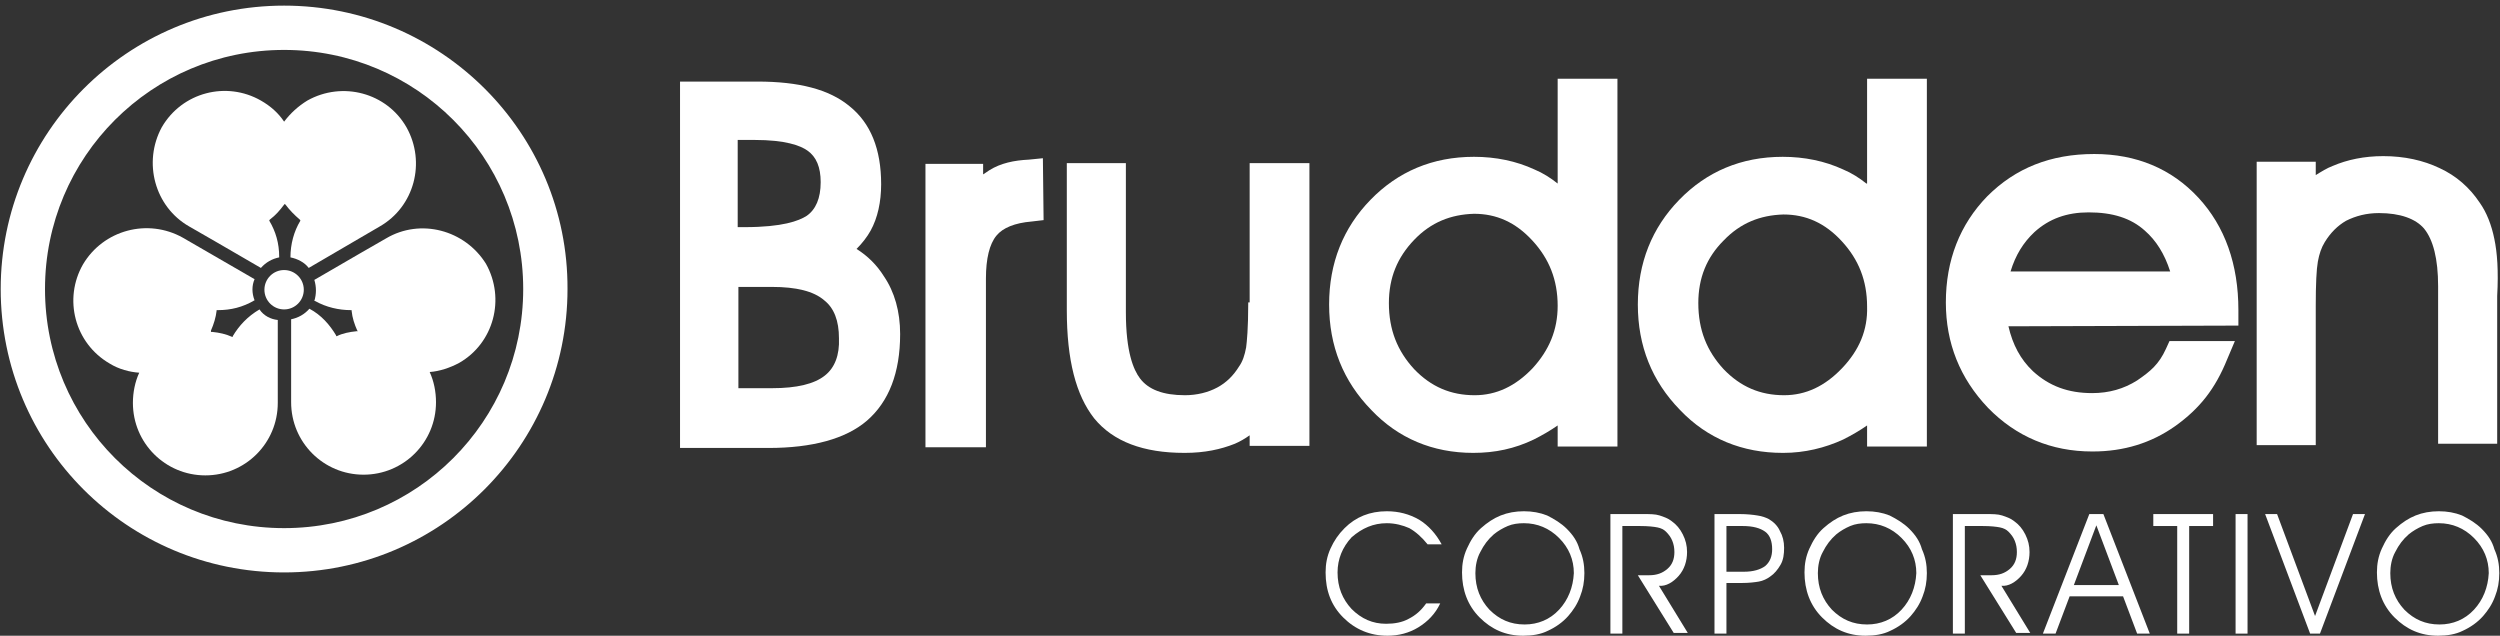 <?xml version="1.0" encoding="utf-8"?>
<!-- Generator: Adobe Illustrator 19.0.0, SVG Export Plug-In . SVG Version: 6.00 Build 0)  -->
<svg version="1.1" id="Camada_1" xmlns="http://www.w3.org/2000/svg" xmlns:xlink="http://www.w3.org/1999/xlink" x="0px" y="0px"
	 viewBox="-127 351.6 355.5 90.4" style="enable-background:new -127 351.6 355.5 90.4;" xml:space="preserve">
<rect x="-127" y="351.6" width="355.5" height="90.4" fill="#333333" stroke="none"/>
<style type="text/css">
	.st0{fill:#FFFFFF;}
</style>
<g>
	<path class="st0" d="M-86.6,352.4c-22.3,0-40.3,18.1-40.3,40.3c0,22.3,18,40.3,40.3,40.3s40.3-18.1,40.3-40.3
		C-46.2,370.5-64.3,352.4-86.6,352.4z M-86.6,426.7c-18.8,0-34-15.2-34-34c0-18.8,15.2-34,34-34s34,15.2,34,34
		C-52.6,411.5-67.8,426.7-86.6,426.7z"/>
	<circle class="st0" cx="-86.6" cy="392.8" r="2.8"/>
	<path class="st0" d="M-100.1,383.8c0,0,6.8,3.9,10.2,5.9c0.7-0.8,1.6-1.3,2.6-1.5v-0.1l0,0c0-1.9-0.5-3.6-1.4-5.1v-0.1l0.1-0.1
		c0.8-0.6,1.4-1.3,2-2.1l0.1-0.1l0.1,0.1c0.6,0.8,1.3,1.5,2,2.1l0.1,0.1v0.1c-0.9,1.5-1.4,3.3-1.4,5.2l0,0c1,0.2,2,0.7,2.6,1.5
		l10.1-5.9c4.9-2.8,6.6-9.1,3.8-14.1c-2.8-4.9-9.1-6.6-14.1-3.8c-1.3,0.8-2.4,1.8-3.3,3c-0.8-1.2-1.9-2.2-3.3-3
		c-4.9-2.8-11.2-1.2-14.1,3.8C-106.7,374.7-105,381-100.1,383.8z"/>
	<path class="st0" d="M-90.1,395.6L-90.1,395.6L-90.1,395.6c-1.7,1-2.9,2.3-3.8,3.8v0.1H-94c-0.9-0.4-1.8-0.6-2.8-0.7H-97v-0.2
		c0.4-0.9,0.7-1.9,0.8-2.8v-0.1h0.2c1.8,0,3.5-0.4,5.2-1.4l0,0c-0.4-1-0.4-2.1,0-3l-10.2-5.9c-5-2.8-11.3-1.1-14.2,3.8
		c-2.8,4.9-1.2,11.2,3.8,14.1c1.3,0.8,2.8,1.2,4.2,1.3c-0.6,1.3-0.9,2.8-0.9,4.3c0,5.7,4.6,10.3,10.3,10.3c5.7,0,10.3-4.6,10.3-10.3
		c0,0,0-7.8,0-11.8C-88.5,397-89.5,396.5-90.1,395.6z"/>
	<path class="st0" d="M-72.1,385.5c0,0-6.8,3.9-10.2,5.9c0.3,1,0.3,2,0,3h0.1c1.6,0.9,3.4,1.3,5.1,1.3h0.1v0.1
		c0.1,1,0.4,1.9,0.8,2.8l0.1,0.1h-0.2c-1,0.1-2,0.3-2.8,0.7h-0.1v-0.1c-0.9-1.5-2.1-2.9-3.8-3.8l0,0c-0.7,0.8-1.6,1.3-2.6,1.5v11.8
		c0,5.7,4.6,10.3,10.3,10.3s10.3-4.6,10.3-10.3c0-1.5-0.3-3-0.9-4.3c1.4-0.1,2.9-0.6,4.2-1.3c4.9-2.8,6.6-9.1,3.8-14.1
		C-60.9,384.3-67.2,382.6-72.1,385.5z"/>
	<path class="st0" d="M227.7,385.6c-0.4-2-1.1-3.8-2.1-5.2c-1.4-2.1-3.3-3.8-5.7-4.9c-2.3-1.1-5-1.7-8-1.7c-2.7,0-5.1,0.5-7.2,1.4
		c-0.8,0.3-1.6,0.8-2.4,1.3v-1.9h-8.4v40.3h8.4v-19.8c0-3.1,0.1-5.2,0.3-6.3c0.2-1.1,0.5-2,1-2.8c0.8-1.3,1.8-2.3,3-3
		c1.4-0.7,2.9-1.1,4.7-1.1l0,0c3,0,5.2,0.8,6.4,2.2c1.3,1.6,2,4.3,2,8.2v22.4h8.4v-21C228.3,390.1,228.1,387.5,227.7,385.6z"/>
	<path class="st0" d="M170.8,373.5L170.8,373.5c-6.2,0-11.2,2-15.2,6c-3.9,4-5.9,9.1-5.9,15.1c0,5.8,2,10.8,6,15
		c4,4.1,9,6.2,14.8,6.2c0,0,0,0,0.1,0c4.4,0,8.3-1.2,11.7-3.6c3.5-2.5,5.7-5.3,7.4-9.5l1.1-2.6h-9.3l-0.5,1.1
		c-1,2.2-2.2,3.2-4.1,4.5c-1.9,1.2-4,1.8-6.4,1.8l0,0c-3.4,0-6.1-1-8.4-3.1c-1.8-1.7-2.9-3.8-3.5-6.4l32.7-0.1v-2.2
		c0-6.5-1.9-11.9-5.7-16C181.8,375.6,176.8,373.5,170.8,373.5z M158.9,390.2c0.7-2.3,1.8-4.1,3.4-5.6c2.1-1.9,4.6-2.8,7.7-2.8l0,0
		c3.4,0,6,0.8,8,2.6c1.6,1.4,2.8,3.3,3.6,5.8H158.9z"/>
	<path class="st0" d="M138.4,377.7c-1-0.8-2.1-1.5-3.3-2c-2.6-1.2-5.5-1.8-8.6-1.8l0,0c-5.9,0-10.8,2.1-14.7,6.1s-5.9,9-5.9,14.9
		c0,5.9,2,10.9,6,15c3.9,4.1,8.9,6.1,14.6,6.1c0,0,0,0,0.1,0c3,0,5.9-0.7,8.5-1.9c1.2-0.6,2.4-1.3,3.4-2v3h8.5v-52.3h-8.5v14.9
		H138.4z M134.9,404c-2.4,2.5-5.1,3.8-8.2,3.8l0,0c-3.4,0-6.2-1.2-8.6-3.7c-2.4-2.6-3.6-5.6-3.6-9.4c0-3.6,1.2-6.5,3.6-8.9
		c2.4-2.5,5.2-3.6,8.5-3.7l0,0c3.2,0,5.9,1.2,8.3,3.8s3.6,5.6,3.6,9.3C138.6,398.5,137.4,401.4,134.9,404z"/>
	<path class="st0" d="M82.5,416L82.5,416c3.1,0,5.9-0.6,8.6-1.9c1.2-0.6,2.4-1.3,3.4-2v3h8.5v-52.3h-8.5v14.9c-1-0.8-2.1-1.5-3.3-2
		c-2.6-1.2-5.5-1.8-8.6-1.8l0,0c-5.9,0-10.8,2.1-14.7,6.1s-5.9,9-5.9,14.9c0,5.9,2,10.9,6,15C71.8,413.9,76.7,416,82.5,416z
		 M74.1,385.7c2.4-2.5,5.2-3.6,8.5-3.7l0,0c3.2,0,5.9,1.2,8.3,3.8c2.4,2.6,3.6,5.6,3.6,9.3c0,3.4-1.2,6.3-3.6,8.9
		c-2.4,2.5-5.1,3.8-8.2,3.8c-3.4,0-6.2-1.2-8.6-3.7c-2.4-2.6-3.6-5.6-3.6-9.4C70.5,391.1,71.7,388.2,74.1,385.7z"/>
	<path class="st0" d="M50.5,394.6c0,3.8-0.2,5.6-0.3,6.4c-0.2,1.1-0.5,2-1,2.7c-0.8,1.3-1.8,2.3-3.1,3s-2.9,1.1-4.6,1.1l0,0
		c-3.1,0-5.2-0.8-6.4-2.4c-0.9-1.2-2-3.7-2-9.4v-21.2h-8.4v20.9c0,7.1,1.3,12.1,3.9,15.4c2.7,3.3,7,4.9,12.8,4.9c0,0,0,0,0.1,0
		c2.8,0,5.1-0.5,7.1-1.3c0.7-0.3,1.4-0.7,2.1-1.2v1.5h8.5v-40.2h-8.5v19.8H50.5z"/>
	<path class="st0" d="M19.3,374.3c-2.1,0.1-4,0.5-5.6,1.5c-0.3,0.2-0.6,0.4-0.9,0.6v-1.5H4.6v40.3h8.6v-24c0-2.8,0.5-4.9,1.5-6.1
		c0.9-1.1,2.6-1.8,5-2l1.7-0.2l-0.1-8.8L19.3,374.3z"/>
	<path class="st0" d="M-5.2,387c0.8-0.8,1.5-1.7,2-2.6c1-1.8,1.5-4.1,1.5-6.6c0-5-1.5-8.7-4.5-11.1c-2.9-2.4-7.2-3.5-13.1-3.5h-0.1
		h-10.9v52.1h12.6c6.2,0,11-1.3,14-3.9c3.1-2.7,4.7-6.8,4.7-12.3c0-3.2-0.8-6-2.3-8.2C-2.3,389.3-3.6,388-5.2,387z M-22,371.5h2.2
		h0.1c4.4,0,6.5,0.8,7.5,1.5c1.3,0.9,1.9,2.4,1.9,4.5c0,2.3-0.7,3.9-2,4.8c-1.1,0.7-3.4,1.6-8.8,1.6h-1v-12.4H-22z M-9.7,405
		c-1.5,1.2-4,1.8-7.5,1.8H-22v-14.4h4.8c3.4,0,5.9,0.6,7.4,1.9c1.4,1.1,2.1,2.9,2.1,5.4C-7.6,402.1-8.3,403.9-9.7,405z"/>
	<path class="st0" d="M70.2,426c1.2,0,2.3,0.3,3.2,0.7c0.9,0.5,1.8,1.3,2.6,2.3h2c-0.8-1.5-1.9-2.7-3.2-3.5
		c-1.4-0.8-2.9-1.2-4.6-1.2c-1.2,0-2.3,0.2-3.3,0.6c-1,0.4-1.9,1-2.7,1.8c-0.9,0.9-1.5,1.8-2,2.9s-0.7,2.2-0.7,3.4
		c0,2.6,0.8,4.7,2.5,6.4c1.7,1.7,3.8,2.6,6.3,2.6c1.6,0,3.1-0.4,4.4-1.2c1.3-0.8,2.4-1.9,3.1-3.4h-2c-0.7,1-1.5,1.7-2.5,2.2
		c-0.9,0.5-2,0.7-3.2,0.7c-1.9,0-3.5-0.7-4.9-2.1c-1.3-1.4-2-3.1-2-5.2c0-1.9,0.7-3.6,2-5C66.7,426.7,68.3,426,70.2,426z"/>
	<path class="st0" d="M95.8,426.8c-0.8-0.8-1.8-1.4-2.8-1.9c-1-0.4-2.1-0.6-3.3-0.6s-2.3,0.2-3.3,0.6s-1.9,1-2.8,1.8
		c-0.9,0.8-1.5,1.8-2,2.9s-0.7,2.2-0.7,3.4c0,2.5,0.8,4.7,2.5,6.4c1.7,1.7,3.7,2.6,6.2,2.6c1.3,0,2.5-0.2,3.5-0.7
		c1.1-0.5,2.1-1.2,2.9-2.1c0.7-0.8,1.3-1.7,1.7-2.8c0.4-1,0.6-2.1,0.6-3.3c0-1.2-0.2-2.3-0.7-3.4C97.3,428.6,96.7,427.7,95.8,426.8z
		 M94.7,438.3c-1.3,1.4-3,2.1-4.9,2.1c-2,0-3.6-0.7-5-2.1c-1.3-1.4-2-3.1-2-5.2c0-1,0.2-2.1,0.7-3c0.5-1,1.1-1.8,1.9-2.5
		c0.6-0.5,1.3-0.9,2-1.2c0.7-0.3,1.5-0.4,2.3-0.4c1.9,0,3.6,0.7,5,2.1s2.1,3.1,2.1,5C96.7,435.1,96,436.9,94.7,438.3z"/>
	<path class="st0" d="M111.7,433.5c0.8-0.9,1.2-2.1,1.2-3.4c0-0.9-0.2-1.7-0.6-2.5c-0.4-0.8-0.9-1.4-1.6-1.9
		c-0.5-0.4-1.1-0.6-1.7-0.8c-0.6-0.2-1.4-0.2-2.4-0.2H102v17h1.7v-15.3h2.5c1.2,0,2,0.1,2.5,0.2s0.9,0.3,1.2,0.6
		c0.4,0.4,0.7,0.8,0.9,1.3s0.3,1,0.3,1.6c0,1-0.3,1.8-1,2.4c-0.7,0.6-1.5,0.9-2.6,0.9h-1.6l5.1,8.2h2l-4.1-6.7
		C109.9,435,110.9,434.4,111.7,433.5z"/>
	<path class="st0" d="M124.5,425.4c-0.4-0.2-0.9-0.4-1.6-0.5c-0.6-0.1-1.5-0.2-2.5-0.2h-3.6v17h1.7v-7.2h2.2c1,0,1.8-0.1,2.4-0.2
		c0.6-0.1,1.2-0.4,1.6-0.7c0.6-0.4,1.1-1,1.5-1.7s0.5-1.5,0.5-2.4s-0.2-1.7-0.6-2.4C125.8,426.4,125.2,425.8,124.5,425.4z
		 M124,432.1c-0.7,0.5-1.7,0.8-3,0.8h-2.5v-6.5h2.3c1.5,0,2.5,0.3,3.2,0.8s1,1.4,1,2.5C125,430.7,124.7,431.5,124,432.1z"/>
	<path class="st0" d="M144.5,426.8c-0.8-0.8-1.8-1.4-2.8-1.9c-1-0.4-2.1-0.6-3.3-0.6c-1.2,0-2.3,0.2-3.3,0.6s-1.9,1-2.8,1.8
		c-0.9,0.8-1.5,1.8-2,2.9s-0.7,2.2-0.7,3.4c0,2.5,0.8,4.7,2.5,6.4c1.7,1.7,3.7,2.6,6.2,2.6c1.3,0,2.5-0.2,3.5-0.7
		c1.1-0.5,2.1-1.2,2.9-2.1c0.7-0.8,1.3-1.7,1.7-2.8c0.4-1,0.6-2.1,0.6-3.3c0-1.2-0.2-2.3-0.7-3.4C146,428.6,145.4,427.7,144.5,426.8
		z M143.4,438.3c-1.3,1.4-3,2.1-4.9,2.1c-2,0-3.6-0.7-5-2.1c-1.3-1.4-2-3.1-2-5.2c0-1,0.2-2.1,0.7-3c0.5-1,1.1-1.8,1.9-2.5
		c0.6-0.5,1.3-0.9,2-1.2c0.7-0.3,1.5-0.4,2.3-0.4c1.9,0,3.6,0.7,5,2.1s2.1,3.1,2.1,5C145.4,435.1,144.7,436.9,143.4,438.3z"/>
	<path class="st0" d="M160.4,433.5c0.8-0.9,1.2-2.1,1.2-3.4c0-0.9-0.2-1.7-0.6-2.5s-0.9-1.4-1.6-1.9c-0.5-0.4-1.1-0.6-1.7-0.8
		c-0.6-0.2-1.4-0.2-2.4-0.2h-4.6v17h1.7v-15.3h2.5c1.2,0,2,0.1,2.5,0.2s0.9,0.3,1.2,0.6c0.4,0.4,0.7,0.8,0.9,1.3
		c0.2,0.5,0.3,1,0.3,1.6c0,1-0.3,1.8-1,2.4c-0.7,0.6-1.5,0.9-2.6,0.9h-1.6l5.1,8.2h2l-4.1-6.7C158.6,435,159.6,434.4,160.4,433.5z"
		/>
	<path class="st0" d="M170.1,424.7l-6.6,17h1.8l2-5.3h7.6l2,5.3h1.8l-6.6-17H170.1z M167.9,434.8l3.2-8.5l3.2,8.5H167.9z"/>
	<polygon class="st0" points="179.2,426.4 182.6,426.4 182.6,441.7 184.3,441.7 184.3,426.4 187.7,426.4 187.7,424.7 179.2,424.7 	
		"/>
	<rect x="190.9" y="424.7" class="st0" width="1.7" height="17"/>
	<polygon class="st0" points="202.2,439.2 196.8,424.7 195.1,424.7 201.5,441.7 202.9,441.7 209.3,424.7 207.6,424.7 	"/>
	<path class="st0" d="M225.9,426.8c-0.8-0.8-1.8-1.4-2.8-1.9c-1-0.4-2.1-0.6-3.3-0.6c-1.2,0-2.3,0.2-3.3,0.6s-1.9,1-2.8,1.8
		c-0.9,0.8-1.5,1.8-2,2.9s-0.7,2.2-0.7,3.4c0,2.5,0.8,4.7,2.5,6.4c1.7,1.7,3.7,2.6,6.2,2.6c1.3,0,2.5-0.2,3.5-0.7
		c1.1-0.5,2.1-1.2,2.9-2.1c0.7-0.8,1.3-1.7,1.7-2.8c0.4-1,0.6-2.1,0.6-3.3c0-1.2-0.2-2.3-0.7-3.4
		C227.4,428.6,226.8,427.7,225.9,426.8z M224.8,438.3c-1.3,1.4-3,2.1-4.9,2.1c-2,0-3.6-0.7-5-2.1c-1.3-1.4-2-3.1-2-5.2
		c0-1,0.2-2.1,0.7-3c0.5-1,1.1-1.8,1.9-2.5c0.6-0.5,1.3-0.9,2-1.2c0.7-0.3,1.5-0.4,2.3-0.4c1.9,0,3.6,0.7,5,2.1s2.1,3.1,2.1,5
		C226.8,435.1,226.1,436.9,224.8,438.3z"/>
</g>
</svg>
